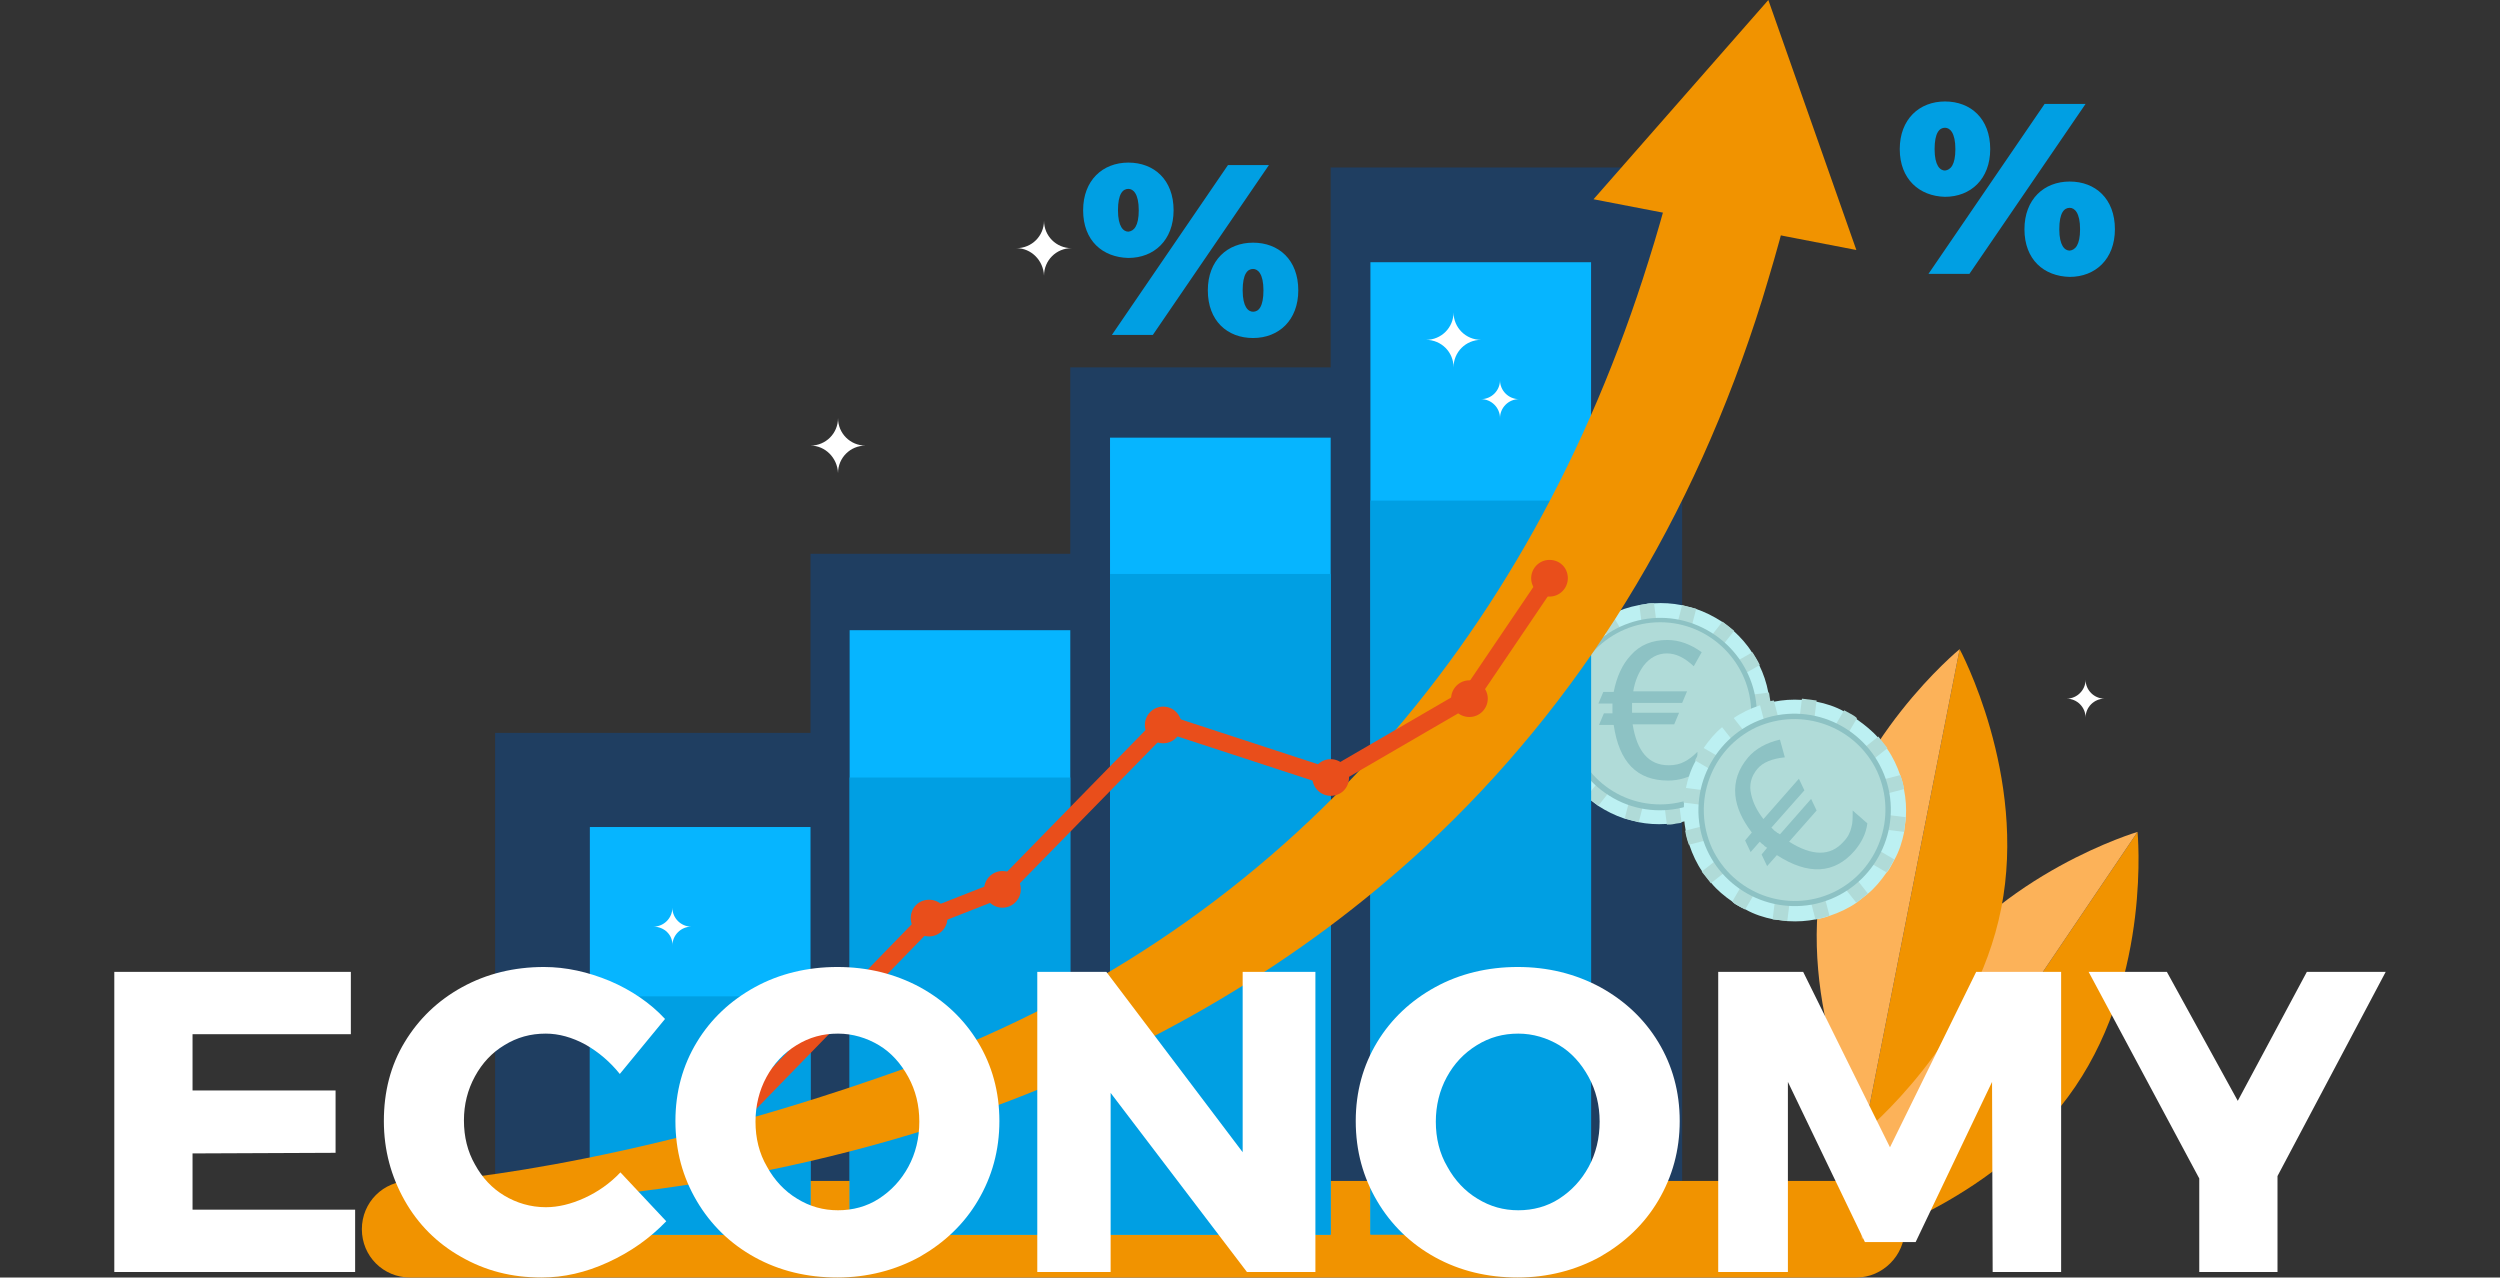<svg xmlns="http://www.w3.org/2000/svg" xmlns:xlink="http://www.w3.org/1999/xlink" id="Calque_1" x="0px" y="0px" viewBox="0 0 409 209" style="enable-background:new 0 0 409 209;" xml:space="preserve"><rect x="0" y="0" width="409" height="209" fill="#333333" stroke="none"/><style type="text/css">	.st0{fill:#1F3E61;}	.st1{fill:#BCF0F2;}	.st2{fill:#B0DBD8;}	.st3{fill:#8DC2C4;}	.st4{fill:#009FE3;}	.st5{fill:#F19300;}	.st6{fill:#FCB259;}	.st7{fill:#06B5FF;}	.st8{fill:#E94E1B;}	.st9{fill:none;stroke:#E94E1B;stroke-width:2.82;stroke-miterlimit:10;}	.st10{fill:#FFFFFF;}</style><path class="st0" d="M81,173v-53.1h51.6V90.6h42.5V60.1h42.6V27.4h32.5h25v172.3H81v-26.5"></path><path class="st1" d="M253.6,119c-0.1-0.4-0.1-0.8-0.1-1.2c-0.1-1.6,0-3.1,0.3-4.6c0.2-0.8,0.4-1.6,0.6-2.3c0.5-1.5,1.2-2.9,2.1-4.3  c0.5-0.7,1-1.3,1.5-1.9c1-1.1,2.2-2.2,3.5-3c0.7-0.4,1.4-0.9,2.1-1.2c1.4-0.7,2.9-1.2,4.5-1.5c0.4-0.1,0.8-0.1,1.2-0.2  c0.4-0.1,0.8-0.1,1.2-0.1c1.6-0.1,3.1,0,4.6,0.3c0.8,0.2,1.6,0.4,2.3,0.6c1.5,0.5,2.9,1.2,4.3,2.1c0.7,0.5,1.3,1,1.9,1.5  c1.1,1,2.2,2.2,3,3.5c0.5,0.7,0.9,1.4,1.2,2.1c0.7,1.4,1.2,2.9,1.5,4.5c0.1,0.4,0.1,0.8,0.2,1.2c0.1,0.4,0.1,0.8,0.1,1.2  c0.1,1.6,0,3.1-0.3,4.6c-0.2,0.8-0.4,1.6-0.6,2.3c-0.5,1.5-1.2,2.9-2.1,4.3c-0.5,0.7-1,1.3-1.5,1.9c-1,1.1-2.2,2.2-3.5,3  c-0.7,0.4-1.4,0.9-2.1,1.2c-1.4,0.7-2.9,1.2-4.5,1.5c-0.4,0.1-0.8,0.1-1.2,0.2c-0.4,0.1-0.8,0.1-1.2,0.1c-1.6,0.1-3.1,0-4.6-0.3  c-0.8-0.2-1.6-0.4-2.3-0.6c-1.5-0.5-2.9-1.2-4.3-2.1c-0.7-0.5-1.3-1-1.9-1.5c-1.1-1-2.2-2.2-3-3.5c-0.4-0.7-0.9-1.4-1.2-2.1  c-0.7-1.4-1.2-2.9-1.5-4.5C253.7,119.8,253.7,119.4,253.6,119z"></path><path class="st2" d="M265.4,116.3l-9.2-2.5l-2.3-0.6c0.2-0.8,0.4-1.6,0.6-2.3l2.3,0.6l9.3,2.5l-9.5-7.4c0.5-0.7,1-1.3,1.5-1.9  l1.9,1.5l7.5,5.8l-4.7-8.3l-1.2-2.1c0.7-0.4,1.4-0.9,2.1-1.2l1.2,2.1l4.8,8.4L268.2,99c0.4-0.1,0.8-0.1,1.2-0.2  c0.4-0.1,0.8-0.1,1.2-0.1l1.5,11.8l2.5-9.2l0.6-2.3c0.8,0.2,1.6,0.4,2.3,0.6l-0.6,2.3l-2.5,9.3l5.9-7.6l1.5-1.9  c0.7,0.5,1.3,1,1.9,1.5l-1.5,1.9l-5.9,7.5l8.3-4.7l2.1-1.2c0.4,0.7,0.9,1.4,1.2,2.1l-2.1,1.2l-8.4,4.8l12-1.5  c0.1,0.4,0.1,0.8,0.2,1.2c0.1,0.4,0.1,0.8,0.1,1.2l-11.8,1.5l9.2,2.5l2.3,0.6c-0.2,0.8-0.4,1.6-0.6,2.3l-2.3-0.6l-9.3-2.5l7.6,5.9  l1.9,1.5c-0.5,0.7-1,1.3-1.5,1.9l-9.4-7.3l4.7,8.3l1.2,2.1c-0.7,0.4-1.4,0.9-2.1,1.2l-1.2-2.1l-4.8-8.4l1.5,12  c-0.4,0.1-0.8,0.1-1.2,0.2c-0.4,0.1-0.8,0.1-1.2,0.1l-1.5-11.9l-2.5,9.2l-0.6,2.3c-0.8-0.2-1.6-0.4-2.3-0.6l0.6-2.3l2.5-9.3  l-5.9,7.6l-1.5,1.9c-0.7-0.5-1.3-1-1.9-1.5l1.5-1.9l5.9-7.5l-8.3,4.7l-2.1,1.2c-0.4-0.7-0.9-1.4-1.2-2.1l2.1-1.2l8.4-4.8l-12,1.5  c-0.1-0.4-0.1-0.8-0.2-1.2c-0.1-0.4-0.1-0.8-0.1-1.2L265.4,116.3L265.4,116.3z"></path><path class="st3" d="M286.1,123.1c3.5-8-0.2-17.2-8.2-20.7s-17.2,0.2-20.7,8.2c-3.5,8,0.2,17.2,8.2,20.7  C273.3,134.7,282.6,131,286.1,123.1z"></path><path class="st2" d="M271.6,131.6c8.2,0,14.9-6.7,14.9-14.9s-6.7-14.9-14.9-14.9c-8.2,0-14.9,6.7-14.9,14.9  C256.8,125,263.4,131.6,271.6,131.6z"></path><path class="st3" d="M277.1,109c-1.5-1.4-2.9-2.1-4.4-2.1s-2.8,0.7-3.8,2c-0.8,1.1-1.4,2.4-1.7,4.2h8.8l-0.8,1.9H267  c0,0.2,0,0.3,0,0.5s0,0.3,0,0.5c0,0.1,0,0.2,0,0.3s0,0.2,0,0.3h7.7l-0.8,1.9h-6.8c0.7,4.4,2.6,6.7,5.9,6.7c1,0,1.9-0.2,2.6-0.6  c0.6-0.3,1.3-0.8,2.1-1.6v3.3c-1.4,0.9-3,1.4-4.8,1.4c-5.1,0-8-3-8.9-9.1h-2.4l0.8-1.9h1.4c0-0.1,0-0.2,0-0.3s0-0.2,0-0.3  c0-0.2,0-0.4,0-0.5c0-0.2,0-0.3,0-0.5h-2.3l0.8-1.9h1.7c0.5-2.5,1.4-4.5,2.8-6c1.5-1.7,3.5-2.5,6-2.5c1.9,0,3.8,0.7,5.6,2L277.1,109  z"></path><path class="st4" d="M177.2,34.4c0-4.9,3.2-7.8,7.4-7.8s7.4,2.8,7.4,7.8c0,4.9-3.2,7.8-7.4,7.8C180.4,42.1,177.2,39.4,177.2,34.4z   M200.9,27h6.7l-19,27.8h-6.7L200.9,27z M186.3,34.4c0-2.7-0.9-3.5-1.7-3.5c-0.9,0-1.7,0.8-1.7,3.5s0.9,3.5,1.7,3.5  C185.5,37.8,186.3,37,186.3,34.4z M197.6,47.5c0-4.9,3.2-7.8,7.4-7.8s7.4,2.8,7.4,7.8c0,4.9-3.2,7.8-7.4,7.8  C200.8,55.3,197.6,52.5,197.6,47.5z M206.7,47.5c0-2.7-0.9-3.5-1.7-3.5c-0.9,0-1.7,0.8-1.7,3.5s0.9,3.5,1.7,3.5  C205.9,51,206.7,50.2,206.7,47.5z"></path><path class="st4" d="M310.8,24.4c0-4.9,3.2-7.8,7.4-7.8c4.2,0,7.4,2.8,7.4,7.8c0,4.9-3.2,7.8-7.4,7.8  C314,32.1,310.8,29.3,310.8,24.4z M334.5,17h6.7l-19,27.8h-6.7L334.5,17z M319.9,24.4c0-2.7-0.9-3.5-1.7-3.5c-0.9,0-1.7,0.8-1.7,3.5  s0.9,3.5,1.7,3.5C319.1,27.8,319.9,27,319.9,24.4z M331.2,37.5c0-4.9,3.2-7.8,7.4-7.8c4.2,0,7.4,2.8,7.4,7.8c0,4.9-3.2,7.8-7.4,7.8  C334.4,45.2,331.2,42.5,331.2,37.5z M340.3,37.5c0-2.7-0.9-3.5-1.7-3.5c-0.9,0-1.7,0.8-1.7,3.5s0.9,3.5,1.7,3.5  C339.5,40.9,340.3,40.1,340.3,37.5z"></path><path class="st5" d="M303.7,209H67.1c-4.4,0-7.9-3.5-7.9-7.9s3.5-7.9,7.9-7.9h236.6c4.4,0,7.9,3.5,7.9,7.9  C311.6,205.4,308,209,303.7,209z"></path><path class="st5" d="M339.5,177.8c12.5-18.4,10.2-41.7,10.2-41.7l-45.1,66.7C304.6,202.8,327,196.2,339.5,177.8z"></path><path class="st6" d="M304.6,202.8l45.1-66.7c0,0-22.4,6.6-34.9,25C302.4,179.5,304.6,202.8,304.6,202.8z"></path><path class="st5" d="M327.4,148.6c4.3-21.8-6.8-42.4-6.8-42.4l-15.6,79C305,185.2,323.1,170.4,327.4,148.6z"></path><path class="st6" d="M305,185.2l15.6-79c0,0-18.1,14.8-22.4,36.6C293.9,164.6,305,185.2,305,185.2z"></path><path class="st7" d="M175.1,103.1H139V202h36.1V103.1z"></path><path class="st4" d="M175.1,127.2H139V202h36.1V127.2z"></path><path class="st7" d="M217.7,71.6h-36.1V202h36.1V71.6z"></path><path class="st4" d="M217.7,93.9h-36.1V202h36.1V93.9z"></path><path class="st7" d="M132.6,135.3H96.5V202h36.1V135.3z"></path><path class="st4" d="M132.6,163H96.5v39h36.1V163z"></path><path class="st7" d="M260.3,42.9h-36.1v159h36.1V42.9z"></path><path class="st4" d="M260.3,81.9h-36.1V202h36.1V81.9z"></path><path class="st5" d="M74.6,196.9c-3.5,0-5.5-0.1-5.9-0.1l0.5-3.4c0,0,31.3-1.7,77.7-18.2c61.9-22.1,103.3-70,122.8-132.5  c1.3-4.1,2.5-8.3,3.6-12.5L292,36c-1.1,4.4-2.4,8.7-3.7,13c-11.2,35.9-29.8,66-55.1,89.5c-20.3,18.8-44.9,33.4-73.2,43.5  C121.9,195.4,87.9,196.9,74.6,196.9L74.6,196.9z"></path><path class="st5" d="M289.3,0l-28.6,32.6l43,8.3L289.3,0z"></path><path class="st8" d="M250.5,94.6c0-1.6,1.3-3,3-3s3,1.3,3,3c0,1.6-1.3,3-3,3S250.5,96.2,250.5,94.6z"></path><path class="st8" d="M214.7,127.2c0-1.6,1.3-3,3-3c1.6,0,3,1.3,3,3c0,1.7-1.3,3-3,3C216.1,130.2,214.7,128.9,214.7,127.2z"></path><path class="st8" d="M164,148.5c1.6,0,3-1.3,3-3s-1.3-3-3-3c-1.6,0-3,1.3-3,3S162.4,148.5,164,148.5z"></path><path class="st8" d="M114.4,185.9c0-1.6,1.3-3,3-3s3,1.3,3,3c0,1.6-1.3,3-3,3S114.4,187.5,114.4,185.9z"></path><path class="st8" d="M237.4,114.3c0-1.6,1.3-3,3-3c1.6,0,3,1.3,3,3c0,1.6-1.3,3-3,3S237.4,116,237.4,114.3z"></path><path class="st8" d="M187.3,118.6c0-1.6,1.3-3,3-3c1.6,0,3,1.3,3,3c0,1.6-1.3,3-3,3C188.6,121.6,187.3,120.3,187.3,118.6z"></path><path class="st8" d="M152,153.2c1.6,0,3-1.3,3-3s-1.3-3-3-3s-3,1.3-3,3S150.4,153.2,152,153.2z"></path><path class="st9" d="M117.4,185.9l34.9-35.9l11.7-4.6l26.5-27.1l27.2,8.9l22.7-13.2L254,93.9"></path><path class="st1" d="M284.4,148.2c-0.4-0.2-0.7-0.4-1-0.7c-1.3-0.9-2.5-1.9-3.4-3c-0.5-0.6-1-1.3-1.5-1.9c-0.9-1.3-1.6-2.8-2.1-4.3  c-0.3-0.8-0.5-1.6-0.6-2.3c-0.3-1.5-0.4-3-0.3-4.6c0.1-0.8,0.2-1.6,0.3-2.4c0.3-1.5,0.8-3.1,1.6-4.5c0.2-0.4,0.4-0.7,0.6-1.1  s0.4-0.7,0.7-1c0.9-1.3,1.9-2.5,3-3.4c0.6-0.5,1.3-1,1.9-1.5c1.3-0.9,2.8-1.6,4.3-2.1c0.8-0.3,1.6-0.5,2.3-0.6  c1.5-0.3,3-0.4,4.6-0.3c0.8,0.1,1.6,0.2,2.4,0.3c1.5,0.3,3.1,0.8,4.5,1.6c0.4,0.2,0.7,0.4,1.1,0.6s0.7,0.4,1,0.7  c1.3,0.9,2.5,1.9,3.5,3c0.5,0.6,1,1.3,1.5,1.9c0.9,1.3,1.6,2.8,2.1,4.3c0.3,0.8,0.5,1.6,0.6,2.3c0.3,1.5,0.4,3,0.3,4.6  c-0.1,0.8-0.2,1.6-0.3,2.4c-0.3,1.5-0.8,3.1-1.6,4.5c-0.2,0.4-0.4,0.7-0.6,1.1c-0.2,0.4-0.4,0.7-0.7,1c-0.9,1.3-1.9,2.5-3,3.4  c-0.6,0.5-1.3,1-1.9,1.5c-1.3,0.9-2.8,1.6-4.3,2.1c-0.8,0.3-1.6,0.5-2.3,0.6c-1.5,0.3-3,0.4-4.6,0.3c-0.8-0.1-1.6-0.2-2.4-0.3  c-1.5-0.3-3.1-0.8-4.5-1.6C285.1,148.6,284.7,148.4,284.4,148.2z"></path><path class="st2" d="M289.4,137.2l-7.6,5.8l-1.9,1.5c-0.5-0.6-1-1.3-1.5-1.9l1.9-1.5l7.7-5.9l-11.7,3c-0.3-0.8-0.5-1.6-0.6-2.3  l2.3-0.6l9.2-2.4l-9.4-1.3l-2.4-0.3c0.1-0.8,0.2-1.6,0.3-2.4l2.4,0.3l9.6,1.3l-10.4-6.1c0.2-0.4,0.4-0.7,0.6-1.1s0.4-0.7,0.7-1  l10.3,6l-5.8-7.6l-1.5-1.9c0.6-0.5,1.3-1,1.9-1.5l1.5,1.9l5.9,7.7l-2.4-9.4l-0.6-2.3c0.8-0.3,1.6-0.5,2.3-0.6l0.6,2.3l2.4,9.2  l1.3-9.4l0.3-2.4c0.8,0.1,1.6,0.2,2.4,0.3l-0.3,2.4l-1.3,9.6l6.1-10.4c0.4,0.2,0.7,0.4,1.1,0.6s0.7,0.4,1,0.7l-6,10.3l7.6-5.8  l1.9-1.5c0.5,0.6,1,1.3,1.5,1.9l-1.9,1.5l-7.7,5.9l9.4-2.4l2.3-0.6c0.3,0.8,0.5,1.6,0.6,2.3l-11.5,3l9.4,1.3l2.4,0.3  c-0.1,0.8-0.2,1.6-0.3,2.4l-2.4-0.3l-9.6-1.3l10.4,6.1c-0.2,0.4-0.4,0.7-0.6,1.1c-0.2,0.4-0.4,0.7-0.7,1l-10.3-6l5.8,7.6l1.5,1.9  c-0.6,0.5-1.3,1-1.9,1.5l-1.5-1.9l-5.9-7.7l2.4,9.4l0.6,2.3c-0.8,0.3-1.6,0.5-2.3,0.6l-0.6-2.3l-2.4-9.2l-1.3,9.4l-0.3,2.4  c-0.8-0.1-1.6-0.2-2.4-0.3l0.3-2.4l1.3-9.6l-6.1,10.4c-0.4-0.2-0.7-0.4-1.1-0.6c-0.4-0.2-0.7-0.4-1-0.7L289.4,137.2L289.4,137.2z"></path><path class="st3" d="M296.4,148c8.6-1.6,14.2-9.8,12.7-18.3c-1.6-8.6-9.8-14.2-18.3-12.7s-14.2,9.8-12.7,18.3S287.8,149.5,296.4,148  z"></path><path class="st2" d="M299.9,146c7.4-3.5,10.6-12.3,7.2-19.8c-3.5-7.4-12.3-10.6-19.8-7.2c-7.4,3.5-10.6,12.3-7.2,19.8  C283.6,146.2,292.4,149.5,299.9,146z"></path><path class="st3" d="M292,123.9c-2,0.2-3.6,0.8-4.5,1.9c-1,1.2-1.4,2.6-1,4.2c0.3,1.3,0.9,2.6,2,4l5.8-6.6l0.9,1.9l-5.4,6.1  c0.1,0.1,0.2,0.2,0.4,0.4c0.1,0.1,0.2,0.2,0.4,0.3c0.1,0.1,0.2,0.2,0.3,0.2c0.1,0.1,0.2,0.1,0.3,0.2l5.1-5.8l0.9,1.9l-4.5,5.1  c3.8,2.4,6.8,2.4,8.9,0c0.7-0.7,1.1-1.5,1.3-2.4c0.2-0.6,0.2-1.5,0.2-2.7l2.4,2.1c-0.2,1.7-1,3.2-2.1,4.5c-3.3,3.8-7.6,4-12.7,0.7  l-1.6,1.8l-0.9-1.9l0.9-1.1c-0.1-0.1-0.2-0.1-0.3-0.2c-0.1-0.1-0.2-0.1-0.2-0.2c-0.1-0.1-0.3-0.2-0.4-0.3s-0.2-0.2-0.3-0.3l-1.5,1.7  l-0.9-1.9l1.1-1.3c-1.6-2.1-2.5-4.1-2.7-6.1c-0.2-2.3,0.5-4.3,2.1-6.2c1.2-1.4,3-2.4,5.2-2.9L292,123.9z"></path><path class="st10" d="M233.3,55.6c2.5,0,4.5-2,4.5-4.5c0,2.5,2,4.5,4.5,4.5c-2.5,0-4.5,2-4.5,4.5C237.8,57.6,235.8,55.6,233.3,55.6z  "></path><path class="st10" d="M132.6,72.9c2.5,0,4.5-2,4.5-4.5c0,2.5,2,4.5,4.5,4.5c-2.5,0-4.5,2-4.5,4.5C137,74.9,135,72.9,132.6,72.9z"></path><path class="st10" d="M166.3,40.6c2.5,0,4.5-2,4.5-4.5c0,2.5,2,4.5,4.5,4.5c-2.5,0-4.5,2-4.5,4.5C170.7,42.6,168.7,40.6,166.3,40.6z  "></path><path class="st10" d="M242.3,65.3c1.7,0,3.1-1.4,3.1-3.1c0,1.7,1.4,3.1,3.1,3.1c-1.7,0-3.1,1.4-3.1,3.1  C245.4,66.7,244,65.3,242.3,65.3z"></path><path class="st10" d="M338.1,114.3c1.7,0,3.1-1.4,3.1-3.1c0,1.7,1.4,3.1,3.1,3.1c-1.7,0-3.1,1.4-3.1,3.1  C341.2,115.7,339.8,114.3,338.1,114.3z"></path><path class="st10" d="M106.9,151.6c1.7,0,3.1-1.4,3.1-3.1c0,1.7,1.4,3.1,3.1,3.1c-1.7,0-3.1,1.4-3.1,3.1  C110.1,153,108.7,151.6,106.9,151.6z"></path><g>	<path class="st10" d="M18.7,159h38.7v10.2H31.5v9.2h23.4v10.2l-23.4,0.1v9.2h26.6v10.2H18.7V159z"></path>	<path class="st10" d="M95.8,170.9c-2.2-1.2-4.4-1.8-6.5-1.8c-2.5,0-4.7,0.6-6.8,1.9c-2,1.2-3.6,2.9-4.8,5.1   c-1.2,2.2-1.8,4.6-1.8,7.2c0,2.7,0.6,5.1,1.8,7.2c1.2,2.2,2.8,3.9,4.8,5.1c2,1.2,4.3,1.9,6.8,1.9c2,0,4.1-0.5,6.3-1.5   c2.2-1,4.2-2.4,5.9-4.2l7.5,8c-2.7,2.8-5.8,5-9.5,6.7c-3.7,1.7-7.3,2.5-10.9,2.5c-4.9,0-9.2-1.1-13.2-3.4c-3.9-2.2-7-5.3-9.2-9.2   c-2.2-3.9-3.4-8.2-3.4-13c0-4.8,1.1-9.1,3.4-12.9c2.3-3.8,5.4-6.8,9.4-9c4-2.2,8.5-3.3,13.4-3.3c3.6,0,7.2,0.8,10.8,2.3   c3.5,1.5,6.6,3.6,9,6.2l-7.4,9C99.8,173.7,97.9,172.1,95.8,170.9z"></path>	<path class="st10" d="M150.5,161.5c4,2.2,7.2,5.2,9.5,9c2.3,3.8,3.5,8.1,3.5,12.9c0,4.8-1.2,9.1-3.5,13c-2.3,3.9-5.5,6.9-9.5,9.2   c-4,2.2-8.6,3.4-13.5,3.4c-5,0-9.5-1.1-13.5-3.3c-4-2.2-7.2-5.3-9.5-9.2c-2.3-3.9-3.5-8.2-3.5-13.1c0-4.8,1.2-9.1,3.5-12.9   c2.3-3.8,5.5-6.8,9.5-9c4-2.2,8.6-3.3,13.5-3.3C141.9,158.2,146.4,159.3,150.5,161.5z M130.3,171c-2.1,1.3-3.7,3-4.9,5.2   c-1.2,2.2-1.8,4.7-1.8,7.3c0,2.7,0.6,5.2,1.9,7.4c1.2,2.2,2.9,4,4.9,5.2c2.1,1.3,4.3,1.9,6.7,1.9c2.4,0,4.7-0.6,6.7-1.9   c2-1.3,3.6-3,4.8-5.2c1.2-2.2,1.8-4.7,1.8-7.4c0-2.7-0.6-5.1-1.8-7.3c-1.2-2.2-2.8-4-4.8-5.2s-4.3-1.9-6.7-1.9   C134.6,169.1,132.4,169.7,130.3,171z"></path>	<path class="st10" d="M203.3,159h11.9v49.1H204l-22.3-29.3v29.3h-12V159h11.3l22.3,29.5L203.3,159z"></path>	<path class="st10" d="M261.8,161.5c4,2.2,7.2,5.2,9.5,9c2.3,3.8,3.5,8.1,3.5,12.9c0,4.8-1.2,9.1-3.5,13c-2.3,3.9-5.5,6.9-9.5,9.2   c-4,2.2-8.6,3.4-13.5,3.4c-5,0-9.5-1.1-13.5-3.3c-4-2.2-7.2-5.3-9.5-9.2c-2.3-3.9-3.5-8.2-3.5-13.1c0-4.8,1.2-9.1,3.5-12.9   c2.3-3.8,5.5-6.8,9.5-9c4-2.2,8.6-3.3,13.5-3.3C253.2,158.2,257.7,159.3,261.8,161.5z M241.6,171c-2.1,1.3-3.7,3-4.9,5.2   c-1.2,2.2-1.8,4.7-1.8,7.3c0,2.7,0.6,5.2,1.9,7.4c1.2,2.2,2.9,4,4.9,5.2c2.1,1.3,4.3,1.9,6.7,1.9c2.4,0,4.7-0.6,6.7-1.9   c2-1.3,3.6-3,4.8-5.2c1.2-2.2,1.8-4.7,1.8-7.4c0-2.7-0.6-5.1-1.8-7.3c-1.2-2.2-2.8-4-4.8-5.2s-4.3-1.9-6.7-1.9   C245.9,169.1,243.7,169.7,241.6,171z"></path>	<path class="st10" d="M281.1,159H295l14.2,28.7l14.1-28.7h13.9v49.1H326l-0.1-31.1l-12.5,26.2h-8.3L292.5,177v31.1h-11.4V159z"></path>	<path class="st10" d="M390.3,159l-17.7,33.4v15.7h-12.8v-15.3L341.7,159h12.8l11.6,21.1l11.3-21.1H390.3z"></path></g></svg>